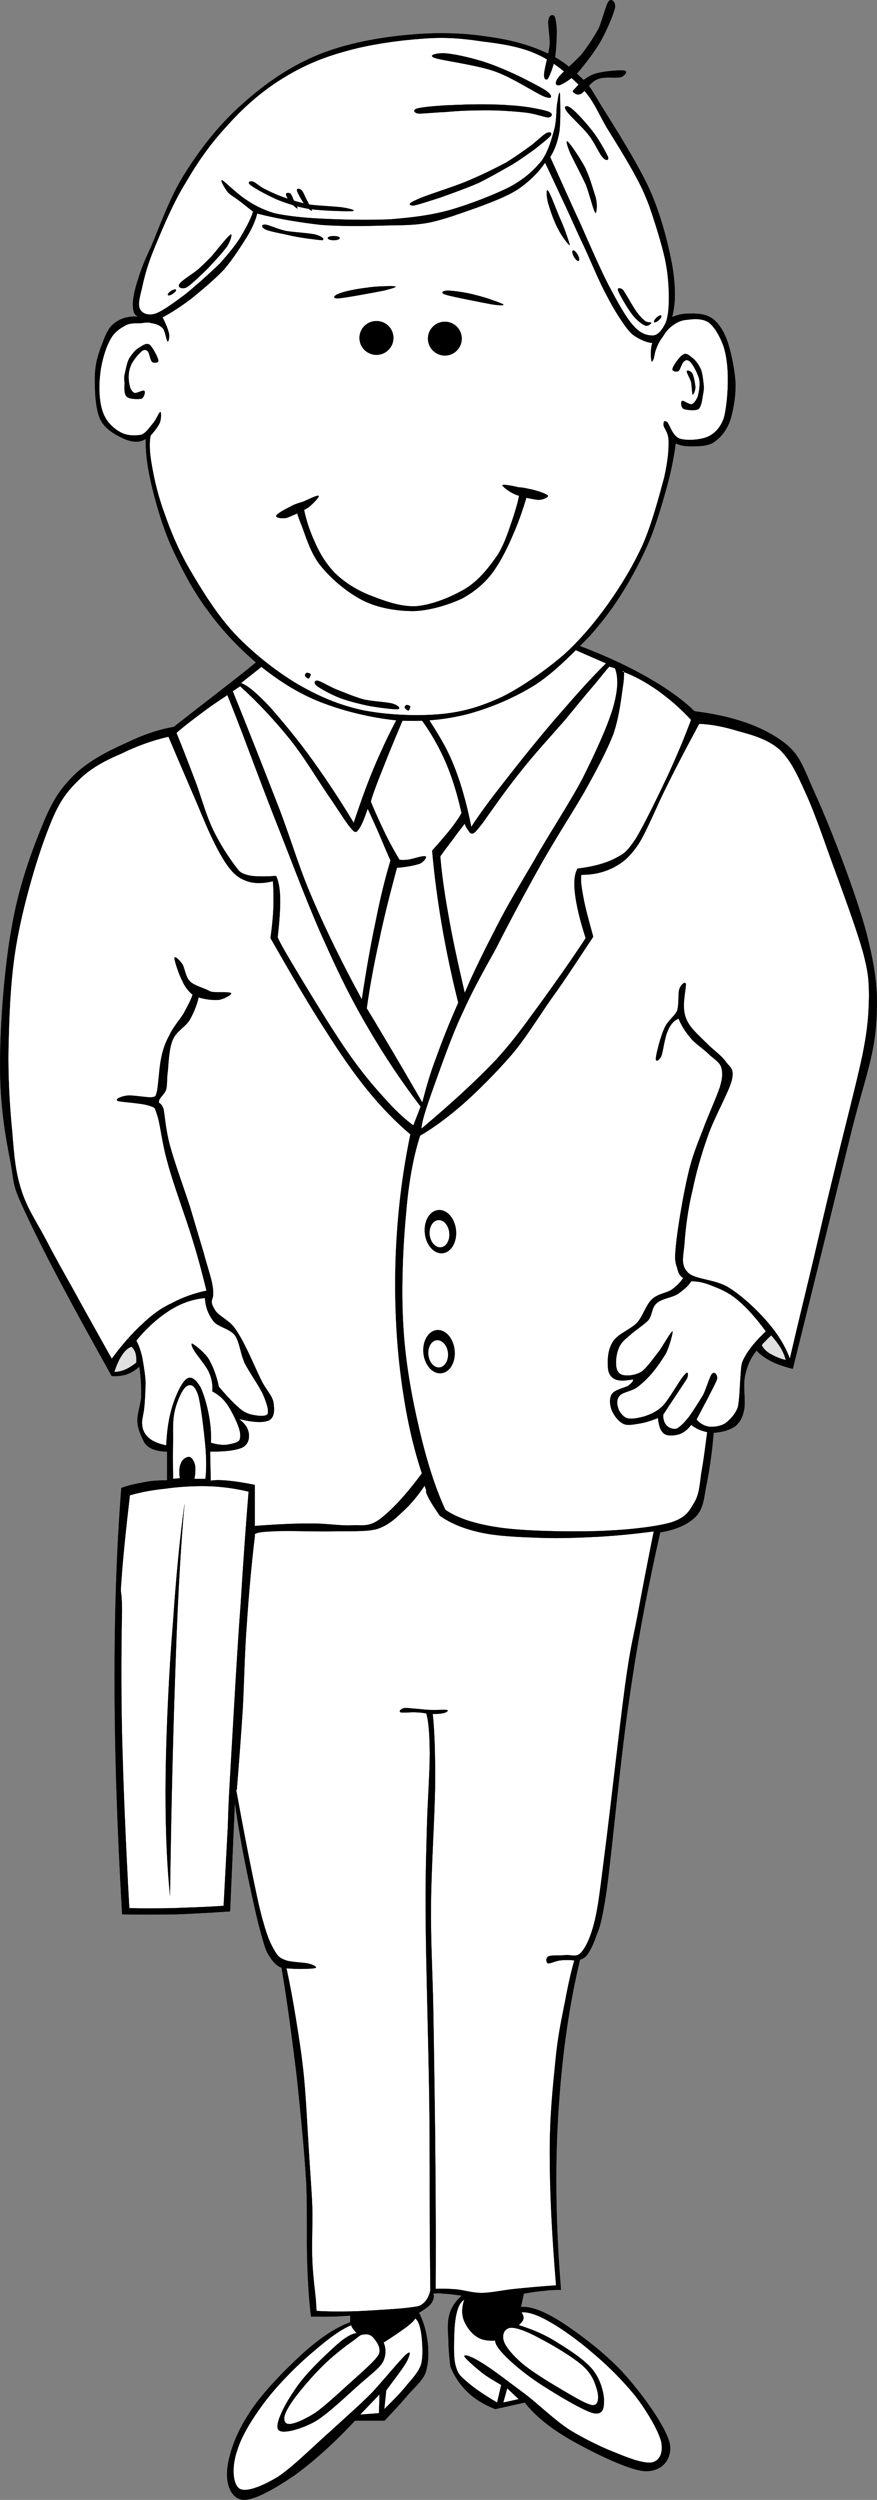 <?xml version="1.0" encoding="UTF-8" standalone="no"?>
<!-- Created with Inkscape (http://www.inkscape.org/) -->
<svg xmlns:rdf="http://www.w3.org/1999/02/22-rdf-syntax-ns#" xmlns="http://www.w3.org/2000/svg" xmlns:cc="http://web.resource.org/cc/" xmlns:dc="http://purl.org/dc/elements/1.1/" xmlns:svg="http://www.w3.org/2000/svg" xmlns:inkscape="http://www.inkscape.org/namespaces/inkscape" xmlns:sodipodi="http://sodipodi.sourceforge.net/DTD/sodipodi-0.dtd" xmlns:ns1="http://sozi.baierouge.fr" xmlns:xlink="http://www.w3.org/1999/xlink" id="Layer_1" xml:space="preserve" version="1.0" viewBox="0 0 224.982 640.642" inkscape:version="0.91 r13725">
<rect x="0" y="0" width="224.982" height="640.642" fill="#808080" stroke="none"/>
<g id="g5">
	<path id="path7" style="stroke:#000000;stroke-width:.036;stroke-miterlimit:10;fill-rule:evenodd" d="m77.13 160.31c-3.744 3.21-8.316 6.91-13.716 11.27-5.472 4.39-11.7 9.11-18.828 14.69-4.032 0.72-7.92 2.05-12.24 4.14-4.464 1.98-9.468 4.5-13.212 8.1-3.6 3.53-5.688 6.59-8.352 13.21-2.736 6.66-6.084 15.8-7.812 26.17-1.872 10.23-2.952 24.81-2.952 34.99-0.036 10.08 1.332 18.22 2.7 24.99 1.152 6.55 0.252 5.47 4.644 14.65 4.32 9.25 11.376 22.36 21.312 40.14 1.368 0.04 2.664-0.07 3.888-0.47 1.224-0.47 2.16-1.08 3.204-1.98 0.396 2.88 0.504 5.55 0.468 7.85-0.252 2.3-1.044 4.21-0.972 6.12 0 1.76 0.864 3.67 1.476 4.9 0.504 1.15 1.188 1.65 2.196 2.19 1.008 0.43 2.268 0.72 3.924 0.72v7.35c-1.908 0.03-3.996 0.1-5.868 0.5-1.908 0.36-3.996 0.76-5.868 1.48-1.188 15.3-1.764 31.6-1.728 50.04 0.036 18.36 0.684 37.73 1.944 59.22 4.5 0.07 9.072 0.07 13.716 0 4.644-0.18 9.252-0.44 13.968-0.76l1.224-27.9c0.792 5.62 1.764 11.2 2.916 16.89 1.188 5.68 2.772 13.24 3.924 17.13 1.044 3.75 1.224 4.14 2.196 5.62 0.864 1.37 1.8 2.27 2.952 2.7 1.584 9.32 2.736 18.47 3.888 27.72 0.972 9.29 1.98 19.26 2.448 27.39 0.324 7.96 0.036 14.51 0.252 20.35 0.18 5.68 0.504 10.33 0.972 13.93 2.232 0.03 4.248 0.03 5.904 0 1.692-0.11 3.024-0.15 4.14-0.25v1.72c-3.816 1.37-7.848 4.11-12.24 8.07-4.464 4.07-10.728 10.4-13.932 15.66-3.348 5.11-5.148 10.62-5.4 14.43-0.252 3.68 1.188 7.1 4.176 7.35 2.988 0.07 8.316-3.03 13.212-6.37 4.788-3.5 9.828-7.96 15.408-13.94h7.596c1.762-1.9 3.602-3.81 5.362-5.86 1.66-2.09 4.21-4.07 5.15-6.38 0.79-2.55 0.86-5.43 0.5-8.06-0.32-2.59-1-5.04-2.19-7.34 1.51-0.9 2.52-1.59 3.17-2.45 0.57-0.9 0.79-1.59 0.5-2.45 0.61-0.14 1.37-0.14 2.66 0 1.19 0.04 2.74 0.25 4.65 0.5-1.51 1.34-2.67 2.96-3.17 4.86-0.54 1.88-0.4 4-0.25 6.38 0 2.16 0.22 4.5 0.5 6.87 0.98 2.56 2.49 4.75 4.4 6.59 1.87 1.87 4.28 3.24 7.09 4.39l7.59-1.69c2.7 3.42 6.52 6.55 11.74 9.54 5.15 2.95 14.76 7.78 19.12 8.06 4.24 0.11 7.05-2.95 6.33-7.09-0.97-4.28-6.87-12.42-11.48-17.6-4.75-5.33-11.52-10.37-16.02-13.32-4.43-2.88-8.03-4.29-10.66-4.07l0.72-3.42c1.8-0.32 3.57-0.61 5.15-0.72 1.55-0.22 3.06-0.25 4.39-0.25-1.29-15.91-1.58-30.57-0.72-44.79 0.87-14.22 2.59-27.32 5.62-39.88 1.37-0.18 2.41-1.66 3.67-4.72 1.04-3.06 1.69-3.06 3.2-13.46 1.44-10.73 3.53-34.06 5.87-49.43 2.2-15.41 4.93-28.98 7.81-41.83 4.22-0.72 7.28-2.09 9.33-4.25 1.94-2.23 1.91-5.04 2.66-8.57 0.72-3.6 1.3-7.74 1.73-12.71 2.48-0.18 4.21-0.75 5.62-1.73 1.22-1.15 1.83-2.19 2.23-4.39 0.36-2.27-0.36-6.05 0.21-8.57 0.54-2.52 1.48-4.64 2.96-6.37 0.86 0.97 2.08 1.87 3.67 2.7 1.51 0.79 3.38 1.41 5.61 1.98 6.09-24.62 10.8-43.63 14.44-58.43 3.56-14.69 6.08-20.23 6.88-29.12 0.72-8.97 0.03-14.4-2.45-24.23-2.67-10.01-9-26.39-12.75-34.7-3.78-8.28-4.1-11.06-9.28-14.69-5.33-3.71-12.5-6.16-22.04-7.35-3.85-3.7-8.78-6.98-14.94-10.26-6.22-3.27-13.42-6.3-21.99-9.07-21.35-0.86-42.735-1.73-64.12-2.63z"/>
	<path id="path9" style="fill-rule:evenodd;stroke:#000000;stroke-width:.036;stroke-miterlimit:10;fill:#ffffff" d="m61.831 175.04l16.956-13.43 62.243 2.09 14.44 6.3c-3.57 3.49-7.35 7.7-11.74 12.78-4.43 5-10.37 12.42-14.22 17.38-3.81 4.83-6.73 8.79-8.6 11.74-1.26-6.23-2.74-11.56-4.83-16.56-2.05-5.04-5.61-10.15-7.34-13-1.8-2.88-2.92-4.32-3.35-4.17-2.7 4.28-5.33 9.21-7.738 14.65-2.556 5.51-4.68 11.34-6.912 18.04-3.42-5.69-6.912-10.95-10.476-15.92-3.636-5.11-8.136-10.51-11.124-13.86-3.17-3.34-5.473-5.36-7.309-6.04z"/>
	<path id="path11" style="fill-rule:evenodd;stroke:#000000;stroke-width:.036;stroke-miterlimit:10;fill:#ffffff" d="m104.99 180.69c-2.91 6.66-5.108 11.99-6.728 16.13-1.656 4.14-2.7 6.91-3.132 8.6 1.296 3.17 2.556 5.83 3.78 8.39 1.22 2.45 2.41 4.61 3.56 6.48 0.44 0.14 1.16 0.14 2.31 0 1.11-0.15 3.78-1.12 4.39-0.83 0.4 0.11-0.29 1.33-1.48 1.87-1.26 0.43-3.16 0.83-5.86 1.05-1.77 6.58-3.352 12.78-4.612 18.86-1.332 6.08-2.376 11.63-3.132 17.17 1.008 1.59 2.592 4.29 5.04 8.39 2.414 4.03 5.434 9.18 9.214 15.73 0.9-3.49 1.91-7.2 3.57-11.52 1.54-4.28 3.38-8.96 5.65-14.04-1.69-6.8-3.1-13.39-4.21-19.91-1.12-6.58-1.95-12.85-2.49-19.08 2.09-2.34 3.71-4.24 5.01-5.86 1.26-1.73 2.05-2.81 2.52-3.78-1.26-5.73-2.95-10.95-5.22-15.52-2.31-4.64-4.94-8.64-8.18-12.13z"/>
	<path id="path13" style="fill-rule:evenodd;stroke:#000000;stroke-width:.036;stroke-miterlimit:10;fill:#ffffff" d="m61.614 175.86l-1.908 1.26c4.572 11.27 8.424 21.14 11.952 30.17 3.384 8.93 5.004 15.01 8.604 23.26 3.528 8.17 7.668 16.59 12.564 25.56 1.116-7.49 2.304-14.19 3.564-20.09 1.188-6.01 2.448-11.05 3.78-15.52-1.8-3.99-2.952-7.02-3.996-9.21-1.008-2.23-1.584-3.57-1.872-4-0.9 2.7-1.62 4.36-2.304 5.26-0.648 0.86-0.864 0.97-1.908-0.22-1.152-1.29-2.7-3.81-5.22-7.56-2.772-3.89-6.588-10.47-10.476-15.3-3.888-4.82-8.1-9.36-12.78-13.61z"/>
	<path id="path15" style="fill-rule:evenodd;stroke:#000000;stroke-width:.036;stroke-miterlimit:10;fill:#ffffff" d="m156.33 170.82l1.44 0.44c0.9 2.34 0.83 5.65-0.61 10.47-1.48 4.79-4.43 11.2-7.74 17.82-3.46 6.52-8.75 14.47-12.39 20.95-3.7 6.27-6.73 11.27-9.64 16.96-2.95 5.76-5.73 11.2-8.17 16.99-1.73-7.56-3.17-14-4.18-19.91-1.08-5.9-1.73-10.83-2.09-15.08 1.01-1.44 2.05-2.84 3.13-4.21 1.01-1.48 2.06-2.74 3.14-4.18 0.21 0.69 0.5 1.19 0.86 1.66 0.29 0.43 0.61 1.04 1.26 0.86 0.54-0.32 0.54-0.21 2.52-2.73 1.91-2.7 5.87-8.39 9.4-12.78 3.49-4.5 8.31-9.72 11.55-13.43 3.06-3.71 5.4-6.59 7.31-8.79 1.98-2.3 3.2-4.03 4.21-5.04z"/>
	<path id="path17" style="fill-rule:evenodd;stroke:#000000;stroke-width:.036;stroke-miterlimit:10;fill:#ffffff" d="m58.267 178.17c-2.556 1.65-4.68 3.13-6.912 4.82-2.196 1.66-4.176 3.13-6.084 4.83 1.944 4.75 3.636 9.21 5.22 13.39 1.476 4.21 2.412 7.77 4.212 11.52 1.764 3.63 3.924 7.02 6.48 10.29 0.612 0.72 1.728 1.16 3.348 1.44 1.584 0.18 3.636 0.18 6.3 0 0.612 1.3 1.008 3.21 1.044 5.87 0.036 2.63-0.18 5.87-0.648 9.87 0.684 1.62 2.556 4.78 5.472 9.64 2.952 4.9 8.388 13.86 12.132 19.26 3.564 5.19 6.732 8.97 9.648 12.17 2.921 3.28 5.291 5.47 7.561 7.13l1.87-4.82c-4.75-6.2-9.107-12.71-13.211-19.7-4.176-7.05-7.488-13.68-11.304-22.21-3.996-8.71-7.956-19.33-11.736-28.94-3.888-9.72-8.64-22.68-10.908-28.48-2.269-5.83-3.097-7.81-2.484-6.08z"/>
	<path id="path19" style="fill-rule:evenodd;stroke:#000000;stroke-width:.036;stroke-miterlimit:10;fill:#ffffff" d="m159.68 172.08c3.1 1.12 6.05 2.78 9 4.83 2.95 2.12 5.72 4.46 8.6 7.56-1.58 4.32-3.49 8.85-5.86 14.04-2.45 5.15-6.09 12.78-8.39 16.52-2.38 3.49-2.99 3.78-5.44 5.04-2.52 1.26-5.61 2.05-9.43 2.52-0.79 1.33-1.01 3.49-0.65 6.48 0.36 2.95 1.23 6.73 2.74 11.34-3.46 5.26-7.1 10.44-10.91 15.7-3.85 5.22-7.02 9.93-12.13 15.51-5.3 5.58-11.56 11.27-19.08 17.61-0.04-1.12 0.75-4.07 2.52-9 1.83-5.08 5-14.33 7.95-20.56 2.81-6.19 5.08-10.19 8.61-16.56 3.35-6.62 8.1-15.51 11.91-22.21 3.82-6.7 7.53-12.35 10.69-17.78 3.1-5.55 5.76-10.44 7.56-15.09 1.62-4.75 2.09-10.11 2.53-12.78 0.32-2.7 0.25-3.71-0.22-3.17z"/>
	<path id="path21" style="stroke:#000000;stroke-width:.036;stroke-miterlimit:10;fill-rule:evenodd" d="m37.386 112.47c-0.072 3.92 0.576 8.24 1.8 13.1 1.188 4.79 2.952 10.69 5.436 15.91 2.448 5.15 5.22 10.44 8.856 15.2 3.492 4.82 7.488 9.03 12.132 13.03 4.572 3.78 9.576 7.27 15.588 9.79 6.048 2.52 13.644 4.39 20.272 5.07 6.51 0.47 12.63-0.07 18.64-1.62 5.98-1.65 11.85-4.14 17.18-7.45 5.22-3.42 10-8.46 13.97-12.49 3.67-4.14 6.3-7.74 8.85-11.91 2.59-4.22 4.82-8.61 6.7-13.04 1.8-4.5 3.2-9.54 4.35-13.6 1.08-4.11 1.8-7.67 2.16-10.84 1.04 0.5 2.38 0.76 4 0.76 1.62-0.04 3.85 0.03 5.58-0.9 1.65-1.08 3.09-2.6 4.17-5.08 0.94-2.52 1.66-6.48 1.62-9.937-0.14-3.672-1.19-8.388-2.16-11.231-1.08-2.809-2.3-4.536-3.81-5.616-1.66-1.152-3.64-1.296-5.4-1.26-1.77-0.036-3.35 0.216-4.9 0.899 0.94-3.563 0.94-7.884 0-13.392-1.04-5.508-2.84-12.708-5.8-19.368-3.13-6.768-8.96-15.948-11.95-20.735-2.98-4.717-3.02-5.509-5.54-7.813-2.52-2.448-5.4-4.932-9.47-6.624-4.18-1.908-9.25-3.24-15.08-3.996-5.94-0.899-12.75-1.08-19.88-0.396-7.303 0.647-15.799 2.16-22.963 5.075-7.236 2.952-13.644 7.345-19.368 12.492-5.832 5.076-10.728 11.305-14.688 17.568-3.996 6.084-6.804 14.22-8.856 19.008-2.196 4.68-2.808 6.552-3.636 9.216-0.828 2.7-1.188 4.681-1.08 6.336 0.108 1.477 0.468 2.269 1.476 2.521-2.484-0.18-4.428 0.359-5.976 1.476-1.584 1.08-2.484 2.916-3.276 5.221-0.936 2.268-1.872 5.004-1.98 8.352-0.072 3.312 0.036 8.604 1.44 11.414 1.296 2.63 4.536 4.21 6.516 5.04 1.982 0.72 3.529 0.79 5.077-0.18z"/>
	<path id="path23" style="fill-rule:evenodd;stroke:#000000;stroke-width:.036;stroke-miterlimit:10;fill:#ffffff" d="m41.707 81.327c2.304-1.224 4.788-2.844 7.452-4.859 2.592-2.124 5.832-4.788 8.316-7.416 2.448-2.881 4.392-6.049 5.976-8.532 1.404-2.376 2.196-4.356 2.52-5.796 5.796 1.476 11.196 2.304 16.488 2.916 5.292 0.359 10.296 0.323 15.012 0.18 4.569-0.144 8.029 0.036 12.309-0.72 4.25-0.828 8.86-2.628 12.86-3.996 3.88-1.477 7.12-2.664 10.15-4.536 2.88-1.98 5.18-4.176 7.05-6.876 1.48 3.096 2.99 6.372 4.68 9.972 1.7 3.528 3.32 7.38 5.26 11.412 1.87 3.996 3.85 8.964 5.8 12.528 1.76 3.456 3.63 6.372 5.07 8.315 1.37 1.801 1.87 2.017 3.06 2.736 1.15 0.612 2.23 1.08 3.64 1.26-0.25 0.648-0.33 1.368-0.36 2.16-0.07 0.648 0.03 2.269 0.18 2.521 0.11 0.18 0.29-0.108 0.54-0.721 0.18-0.611 0.29-1.836 0.72-2.699 0.36-1.009 0.9-1.98 1.62-2.916 0.61-1.045 1.51-2.196 2.56-2.881 0.97-0.756 2.23-1.367 3.78-1.439 1.47-0.216 3.88-0.396 5.43 0.72 1.51 1.116 2.92 3.636 3.82 6.156 0.72 2.376 1.08 5.147 1.08 8.315 0.03 3.099-0.33 7.599-1.08 10.149-0.87 2.34-2.31 3.86-4.18 4.68-2.02 0.83-5.54 1.01-7.23 0.4-1.7-0.72-2.49-3.6-3.07-4.18-0.75-0.57-0.97-0.14-0.93 0.72-0.04 0.72 1.22 1.73 1.29 4 0.04 2.2-0.1 4.82-1.11 9.4-1.23 4.5-3.13 11.88-5.58 17.42-2.52 5.47-5.55 10.44-8.93 15.19-3.35 4.65-6.88 8.89-11.27 12.89-4.57 3.92-10.51 8.1-15.73 10.73-5.33 2.45-9.79 3.89-15.73 4.46-6.12 0.58-13.825 0.25-20.053-0.97-6.336-1.37-11.592-3.67-17.136-6.91-5.58-3.39-11.34-7.99-15.912-12.85-4.644-5.01-8.46-11.31-11.448-16.42-3.024-5.22-4.896-9.9-6.444-14.33-1.692-4.57-2.628-8.82-3.204-12.17-0.612-3.31-0.72-5.94-0.324-7.74 1.08-1.22 1.908-2.26 2.34-3.27 0.432-1.08 0.36-2.77 0.18-2.74-0.36-0.07-1.008 1.77-1.8 2.74-0.828 0.93-1.8 2.55-3.06 3.06-1.548 0.32-3.528 0.32-5.256-0.54-1.764-0.94-3.6-2.52-4.536-4.9-0.972-2.37-1.224-6.225-0.9-9.213 0.216-3.168 1.224-6.84 2.34-9.072 1.044-2.304 2.52-3.312 3.996-4.14 1.368-0.864 3.096-0.648 4.356-0.72 1.044-0.145 1.656-0.288 2.52 0 1.008 0.144 2.016 0.432 2.88 1.26 0.684 0.684 0.936 3.168 1.296 3.42 0.252 0.144 0.504-0.972 0.36-1.98-0.255-1.083-0.759-2.379-1.658-4.178z"/>
	<path id="path25" style="stroke:#000000;stroke-width:.036;stroke-miterlimit:10;fill-rule:evenodd" d="m32.13 95.294c0.252-1.115 0.54-2.844 1.26-3.815 0.684-1.008 1.584-2.124 2.556-2.521 0.756-0.54 1.728-1.188 2.52-0.54 0.684 0.612 2.052 3.097 2.16 3.96 0.072 0.648-1.26 0.721-1.62 0.36-0.504-0.54-0.684-2.268-1.08-2.7-0.468-0.504-1.116-0.54-1.8 0.181-0.72 0.647-2.376 2.52-2.736 3.96-0.504 1.332-0.468 3.204-0.18 4.355 0.144 1.08 0.612 1.796 1.26 2.156 0.612 0.18 2.16-0.824 2.556-0.54 0.288 0.29 0 1.66-0.72 2.02-0.792 0.18-3.168 0.15-3.816-0.54-0.792-0.79-0.504-2.556-0.54-3.636-0.179-1.043-0.072-1.763 0.18-2.7z"/>
	<path id="path27" style="stroke:#000000;stroke-width:.036;stroke-miterlimit:10;fill-rule:evenodd" d="m180.52 98.607c-0.14-1.188-0.29-2.88-0.72-3.96-0.57-1.26-1.33-2.269-2.12-2.88-0.72-0.576-1.62-1.477-2.41-0.9-0.94 0.432-2.6 2.88-2.74 3.601-0.25 0.684 1.01 0.936 1.55 0.611 0.47-0.432 0.86-2.195 1.48-2.52 0.46-0.468 1.15-0.324 1.76 0.432 0.61 0.792 1.76 2.844 2.09 4.356 0.21 1.403-0.11 3.173-0.43 4.323-0.4 0.93-0.98 1.76-1.59 1.94-0.72 0-2.12-1.04-2.41-0.9-0.36 0.18-0.36 1.66 0.4 2.09 0.68 0.25 2.98 0.57 3.85 0 0.72-0.69 0.9-2.45 1.08-3.49 0.21-0.98 0.29-1.731 0.21-2.703z"/>
	<path id="path29" style="stroke:#000000;stroke-width:.036;stroke-miterlimit:10;fill-rule:evenodd" d="m176.2 95.115c-0.14 0.36 0.83 1.836 1.12 2.88 0.14 1.008 0.21 2.735 0.36 3.095 0.18 0.18 0.61-0.79 0.72-1.654 0-0.937-0.43-2.916-0.72-3.601-0.4-0.793-1.44-1.081-1.48-0.72z"/>
	<path id="path31" style="stroke:#000000;stroke-width:.036;stroke-miterlimit:10;fill-rule:evenodd" d="m92.214 86.583c0 2.412 1.944 4.356 4.356 4.356s4.36-1.944 4.36-4.356c0-2.376-1.948-4.319-4.36-4.319s-4.356 1.943-4.356 4.319z"/>
	<path id="path33" style="stroke:#000000;stroke-width:.036;stroke-miterlimit:10;fill-rule:evenodd" d="m109.78 86.763c0 2.412 1.95 4.355 4.36 4.355 2.37 0 4.32-1.943 4.32-4.355 0-2.376-1.95-4.32-4.32-4.32-2.41 0-4.36 1.944-4.36 4.32z"/>
	<path id="path35" style="stroke:#000000;stroke-width:.036;stroke-miterlimit:10;fill-rule:evenodd" d="m87.174 75.17c1.26-0.54 4.392-1.151 6.876-1.439 2.268-0.396 6.48-0.468 7.24-0.36 0.68 0.108-0.33 0.468-2.74 1.08-2.556 0.504-9.864 1.872-11.772 2.017-1.872 0.034-0.9-0.901 0.396-1.298z"/>
	<path id="path37" style="stroke:#000000;stroke-width:.036;stroke-miterlimit:10;fill-rule:evenodd" d="m115.18 74.487c1.23 0.036 4.61 0.468 6.95 1.152 2.34 0.54 6.12 1.907 6.88 2.304 0.57 0.324-0.54 0.432-2.95 0.036-2.56-0.504-9.87-1.872-11.67-2.448-1.87-0.576-0.5-1.153 0.79-1.044z"/>
	<path id="path39" style="stroke:#000000;stroke-width:.036;stroke-miterlimit:10;fill-rule:evenodd" d="m68.167 58.827c1.188 0.54 4.356 1.044 6.876 1.656 2.412 0.504 6.516 1.008 7.596 1.08 0.828-0.216-0.036-0.972-1.62-1.44-1.584-0.396-5.472-0.576-7.632-0.936-2.268-0.468-4.536-1.656-5.4-1.62-1.045-0.072-0.937 0.72 0.18 1.26z"/>
	<path id="path41" style="stroke:#000000;stroke-width:.036;stroke-miterlimit:10;fill-rule:evenodd" d="m140.74 52.491c0.51 1.656 1.44 4.464 2.52 6.336 0.83 1.729 2.77 4.212 2.92 3.996-0.04-0.396-1.23-3.924-2.2-6.156-1.11-2.34-2.77-7.164-3.42-7.812-0.5-0.685-0.39 1.872 0.18 3.636z"/>
	<path id="path43" style="stroke:#000000;stroke-width:.036;stroke-miterlimit:10;fill-rule:evenodd" d="m84.079 61.023c0 0.288 0.684 0.54 1.548 0.54 0.828 0 1.548-0.252 1.548-0.54 0-0.324-0.72-0.54-1.548-0.54-0.865 0-1.548 0.216-1.548 0.54z"/>
	<path id="path45" style="stroke:#000000;stroke-width:.036;stroke-miterlimit:10;fill-rule:evenodd" d="m146.97 64.191c-0.29 0.144-0.14 0.864 0.25 1.584 0.44 0.756 0.98 1.224 1.23 1.08 0.25-0.145 0.14-0.864-0.25-1.584-0.44-0.756-0.98-1.225-1.23-1.08z"/>
	<path id="path47" style="stroke:#000000;stroke-width:.036;stroke-miterlimit:10;fill-rule:evenodd" d="m76.123 130l1.62-0.72c0.576 3.31 1.548 6.44 2.916 9.4 1.224 2.91 2.916 5.72 5.22 8.13 2.34 2.27 5.148 4.14 8.712 5.62 3.528 1.36 7.959 3.17 12.309 2.91 4.22-0.39 9.29-2.52 12.86-4.71 3.38-2.2 5.94-5.58 7.95-8.5 1.95-3.17 2.99-6.88 3.96-9.61 0.87-2.74 1.51-4.97 1.66-6.7l2.16 0.18c-1.08 3.78-2.31 7.46-3.82 10.88-1.47 3.49-3.17 6.87-5.22 9.75-2.12 2.81-4.53 4.86-7.81 6.7-3.42 1.62-8.28 3.13-12.49 3.27-4.29 0-9.075-0.75-12.999-2.7-4.068-2.05-8.244-5.61-10.872-8.89-2.664-3.24-3.924-7.88-4.896-10.33-1.045-2.56-1.512-4.07-1.26-4.68z"/>
	<path id="path49" style="stroke:#000000;stroke-width:.036;stroke-miterlimit:10;fill-rule:evenodd" d="m74.502 129.82c1.008-0.61 2.088-0.9 3.24-1.26 1.188-0.47 3.672-1.8 3.996-1.48 0.252 0.25-1.296 1.87-2.556 2.92-1.512 0.97-4.212 2.19-5.616 2.7-1.404 0.29-2.952-0.07-2.7-0.54 0.18-0.58 2.412-1.73 3.636-2.34z"/>
	<path id="path51" style="stroke:#000000;stroke-width:.036;stroke-miterlimit:10;fill-rule:evenodd" d="m136.53 125.46c-1.3-0.25-2.27-0.57-3.46-0.57-1.4-0.4-3.99-0.79-4.17-0.61-0.18 0.28 1.44 1.58 3.06 2.34 1.44 0.64 4.61 1.33 6.05 1.47 1.47 0 2.7-0.68 2.55-1.08-0.32-0.47-2.77-1.26-4.03-1.55z"/>
	<path id="path53" style="fill-rule:evenodd;stroke:#000000;stroke-width:.036;stroke-miterlimit:10;fill:#ffffff" d="m64.926 54.219c-0.72 2.268-1.944 4.355-3.276 6.659-1.44 2.232-2.952 4.068-5.22 6.624-2.448 2.376-6.3 5.832-9.036 8.028-2.88 2.124-5.544 4.104-7.452 4.824-1.98 0.612-3.348 0-3.96-1.008-0.684-1.152-0.216-2.845 0.432-5.509 0.576-2.735 1.476-6.264 3.384-10.728 1.908-4.608 4.68-11.268 7.884-16.38 3.06-5.292 6.444-10.08 10.584-14.508 4.032-4.536 8.64-8.641 13.824-11.88 5.112-3.24 10.296-5.509 16.524-7.2 6.084-1.765 13.966-2.844 19.906-3.24 5.8-0.468 10.23-0.036 15.23 0.72 4.82 0.576 9.9 1.332 14.26 3.384 4.39 1.98 8.53 5.688 11.59 8.893 2.81 3.096 4 6.336 6.08 9.864 2.2 3.527 4.68 7.523 6.63 11.016 1.8 3.276 2.73 5.04 4.21 8.892 1.33 3.816 3.2 9.721 4.1 13.824 0.8 3.924 0.94 6.984 0.98 9.756-0.04 2.664-0.18 4.824-0.83 6.48-0.79 1.584-1.69 2.988-3.1 3.24-1.44 0.035-3.13-0.252-5.07-2.376-2.09-2.269-4.22-6.265-6.52-10.584-2.3-4.5-4.61-9.864-7.06-15.408-2.59-5.544-5.07-11.196-7.88-17.353 1.15-1.8 1.94-3.96 2.38-6.624 0.35-2.844 0.18-8.172 0.14-9.468-0.14-1.188-0.47 0.54-0.68 2.124-0.33 1.548-0.11 4.032-0.72 6.624-0.69 2.484-1.44 5.544-3.24 8.208-2.02 2.448-4.25 4.608-8.21 6.769-4.14 2.088-10.66 4.607-15.81 6.048-5.18 1.368-9.47 1.8-14.79 2.268-5.439 0.252-12.207 0.108-17.247-0.144-5.076-0.217-9.216-0.685-12.564-1.404-3.348-1.008-5.58-2.304-7.668-3.744-2.304-1.584-5.04-4.355-5.724-4.716-0.72-0.288 0.684 2.124 1.44 3.06 0.648 0.756 1.584 1.152 2.664 2.017 1.079 0.756 2.304 1.836 3.815 2.952z"/>
	<path id="path55" style="stroke:#000000;stroke-width:.036;stroke-miterlimit:10;fill-rule:evenodd" d="m46.026 72.794c0.468-0.863 3.42-2.592 4.824-3.779 1.26-1.152 2.016-1.872 3.384-3.276 1.368-1.584 4.176-5.22 4.932-5.616 0.504-0.432 0.036 1.62-0.972 3.097-1.08 1.476-3.06 3.636-4.824 5.508-1.8 1.8-4.284 4.14-5.508 4.932-1.296 0.539-2.376-0.074-1.836-0.866z"/>
	<path id="path57" style="stroke:#000000;stroke-width:.036;stroke-miterlimit:10;fill-rule:evenodd" d="m43.074 75.603c0.108 0.216 0.684 0.072 1.26-0.324 0.576-0.36 0.936-0.828 0.792-1.044-0.108-0.18-0.684-0.036-1.26 0.324-0.575 0.396-0.936 0.863-0.792 1.044z"/>
	<path id="path59" style="stroke:#000000;stroke-width:.036;stroke-miterlimit:10;fill-rule:evenodd" d="m64.351 47.487c1.044 0.828 4.176 2.52 6.768 3.672 2.376 0.937 5.148 1.872 8.316 2.412 3.168 0.432 9.432 0.612 10.872 0.54 1.368-0.18-0.72-0.684-2.521-0.972-1.944-0.252-5.94-0.396-8.496-0.721-2.664-0.575-4.788-1.224-6.768-1.943-1.98-0.721-3.528-1.477-4.788-2.124-1.332-0.685-2.412-1.8-2.952-1.836-0.612-0.181-1.548 0.144-0.431 0.972z"/>
	<path id="path61" style="stroke:#000000;stroke-width:.036;stroke-miterlimit:10;fill-rule:evenodd" d="m76.194 48.891c0.144 0.576 1.26 2.592 1.98 3.527 0.648 0.9 1.584 1.62 1.836 1.584 0.108-0.18-0.72-1.584-1.116-2.412-0.576-0.899-1.044-2.447-1.548-2.844-0.468-0.503-1.367-0.503-1.152 0.145z"/>
	<path id="path63" style="stroke:#000000;stroke-width:.036;stroke-miterlimit:10;fill-rule:evenodd" d="m73.386 49.754c-0.072 0.36 0.576 1.44 1.116 2.124 0.432 0.54 1.692 1.656 1.836 1.549 0.108-0.217-0.864-1.801-1.116-2.412-0.252-0.648-0.54-1.296-0.72-1.404-0.324-0.252-1.151-0.252-1.116 0.143z"/>
	<path id="path65" style="stroke:#000000;stroke-width:.036;stroke-miterlimit:10;fill-rule:evenodd" d="m106.69 51.267c2.19-1.116 9.07-3.168 12.99-4.788 3.86-1.62 7.24-3.276 10.15-4.824 2.74-1.692 5.04-3.384 6.77-4.644 1.73-1.44 2.81-2.521 3.68-2.952 0.79-0.324 1.4-0.145 1 0.684-0.54 0.685-2.37 2.088-3.96 3.384-1.62 1.152-3.45 2.521-5.79 3.96-2.45 1.404-5.69 3.276-8.75 4.788-3.2 1.404-7.24 2.809-10.01 3.816-2.88 0.899-5.65 1.836-6.66 1.979-1.08 0.037-1.73-0.431 0.58-1.403z"/>
	<path id="path67" style="stroke:#000000;stroke-width:.036;stroke-miterlimit:10;fill-rule:evenodd" d="m107.55 27.687c1.84-0.396 6.19-0.72 10.3-0.828 4.03-0.18 9.28-0.18 13.24 0.144 3.78 0.217 7.82 1.009 9.47 1.549 1.55 0.504 1.05 1.439 0.15 1.548-0.98 0-3.28-0.973-5.94-1.261-2.85-0.323-7.02-0.611-10.44-0.575-3.46 0-7.02 0.144-9.87 0.432-3.02 0.108-5.94 0.468-7.2 0.396-1.11-0.181-1.62-1.117 0.29-1.405z"/>
	<path id="path69" style="stroke:#000000;stroke-width:.036;stroke-miterlimit:10;fill-rule:evenodd" d="m111.48 14.834c1.94 0.685 10.54 1.765 15.26 3.385 4.68 1.619 10.44 5.508 12.85 6.516 2.31 0.864 1.95-0.216 1.26-0.864-0.79-0.828-2.95-1.908-5.51-3.24-2.66-1.403-6.51-3.132-9.9-4.355-3.56-1.26-8.2-2.304-10.58-2.556-2.38-0.289-5.4 0.359-3.38 1.114z"/>
	<path id="path71" style="stroke:#000000;stroke-width:.036;stroke-miterlimit:10;fill-rule:evenodd" d="m145.21 28.263c0.61 1.115 4.21 4.248 5.79 6.336 1.62 2.016 2.7 4.823 3.68 5.796 0.72 0.899 1.69 0.756 1.26-0.288-0.54-1.152-2.24-4.284-3.82-6.336-1.62-2.124-4.32-5.076-5.47-5.94-1.26-1.008-2.16-0.72-1.44 0.432z"/>
	<path id="path73" style="stroke:#000000;stroke-width:.036;stroke-miterlimit:10;fill-rule:evenodd" d="m145.64 36.291c0.68 0.576 3.02 3.996 4.39 6.517 1.23 2.447 2.16 5.868 2.81 7.884 0.4 1.692 0.25 2.952 0.14 3.384-0.14 0.648-0.14 0.792-0.57-0.144-0.47-1.152-1.23-4.284-2.13-6.624-1.15-2.484-3.06-6.084-3.92-7.885-0.87-1.98-1.3-3.673-0.72-3.132z"/>
	<path id="path75" style="stroke:#000000;stroke-width:.036;stroke-miterlimit:10;fill-rule:evenodd" d="m158.64 74.703c0.5 1.116 2.37 4.428 3.67 6.048 1.11 1.404 2.34 2.305 3.24 2.7 0.82 0.216 1.44-0.54 1.55-0.72-0.04-0.216-1.01-0.036-1.55-0.433-0.69-0.504-1.44-1.296-2.13-2.231-0.79-1.08-1.69-2.628-2.27-3.672-0.68-1.008-1.15-2.088-1.54-2.269-0.58-0.359-1.37-0.54-0.97 0.577z"/>
	<path id="path77" style="stroke:#000000;stroke-width:.036;stroke-miterlimit:10;fill-rule:evenodd" d="m167.81 82.551c0.18 0.18 0.72-0.072 1.23-0.54 0.5-0.469 0.75-0.973 0.57-1.152-0.14-0.18-0.68 0.072-1.18 0.54-0.51 0.468-0.76 0.972-0.62 1.152z"/>
	<path id="path79" style="stroke:#000000;stroke-width:.036;stroke-miterlimit:10;fill-rule:evenodd" d="m139.59 18.903c0.11-1.548 1.08-4.68 1.4-7.056 0.22-2.376-0.57-5.509-0.28-6.769 0.18-1.224 1.11-1.512 1.55-0.864 0.28 0.576 0.57 2.124 0.57 4.104-0.04 1.908-0.18 5.148-0.57 7.2-0.47 1.943-1.27 3.996-1.7 4.644-0.46 0.468-1.11 0.181-0.97-1.259z"/>
	<path id="path81" style="stroke:#000000;stroke-width:.036;stroke-miterlimit:10;fill-rule:evenodd" d="m143.12 20.019c0.9-1.332 4.21-3.996 6.05-6.048 1.76-2.232 3.13-4.393 4.39-6.624 1.04-2.376 1.84-5.977 2.52-6.912 0.65-1.008 1.91-0.072 1.69 1.548-0.39 1.656-1.94 5.4-3.53 8.316-1.54 2.771-4.21 6.191-5.9 8.172-1.84 1.872-4 3.096-4.82 3.384-0.98 0.107-1.3-0.504-0.4-1.836z"/>
	<path id="path83" style="stroke:#000000;stroke-width:.036;stroke-miterlimit:10;fill-rule:evenodd" d="m147.48 22.719c0.75-0.864 2.62-2.916 4.78-3.673 2.02-0.792 6.56-1.115 7.78-0.972 1.15 0.108 0.36 1.225-0.72 1.692-1.23 0.359-4.39-0.252-6.05 0.54-1.76 0.647-3.13 3.023-4.1 3.672-1.01 0.54-1.62 0.036-1.84-0.145-0.36-0.214-0.68-0.394 0.15-1.114z"/>
	<path id="path85" style="stroke:#000000;stroke-width:.036;stroke-miterlimit:10;fill-rule:evenodd" d="m81.342 175.83c0.972 0.68 3.492 2.12 5.904 3.06 2.34 0.86 5.436 1.62 8.028 2.12 2.52 0.4 5.756 0.83 6.806 0.72 0.86-0.18-0.07-1.08-1.44-1.44-1.658-0.43-4.79-0.5-7.31-1.04-2.592-0.72-5.364-1.95-7.344-2.7-1.98-0.9-3.744-1.98-4.464-2.13-0.792-0.1-1.224 0.54-0.18 1.41z"/>
	<path id="path87" style="stroke:#000000;stroke-width:.036;stroke-miterlimit:10;fill-rule:evenodd" d="m104.24 180.69c-0.18 0-0.58 0.43-0.36 0.75 0.07 0.15 0.65 0.69 0.9 0.65 0.25-0.07 0.47-0.86 0.5-1.01-0.21-0.32-0.75-0.5-1.04-0.39z"/>
	<path id="path89" style="stroke:#000000;stroke-width:.036;stroke-miterlimit:10;fill-rule:evenodd" d="m78.678 172.44c-0.324 0.08-0.504 0.47-0.396 0.8-0.036 0.14 0.684 0.68 0.9 0.64 0.216-0.1 0.54-0.82 0.54-1.04-0.216-0.32-0.756-0.51-1.044-0.4z"/>
	<path id="path91" style="fill-rule:evenodd;stroke:#000000;stroke-width:.036;stroke-miterlimit:10;fill:#ffffff" d="m43.218 188.79c-4.248 0.97-8.172 2.41-12.06 4.32-3.96 1.69-7.812 3.63-10.98 6.8-3.204 3.13-5.184 5.69-7.74 12.39-2.7 6.73-6.156 18.46-7.884 27.72-1.764 9.18-2.124 18.43-2.34 26.92-0.252 8.43 0.288 16.78 0.936 23.26 0.504 6.37 0.828 10.15 2.34 14.83 1.404 4.54 4.032 8.35 6.336 12.71 2.196 4.25 4.248 7.88 7.128 13 2.772 5.11 6.012 10.8 9.72 17.46 2.556-3.5 5.184-6.48 7.74-8.82 2.556-2.42 4.716-4.07 7.596-5.4 2.736-1.48 5.724-2.56 8.964-3.24-0.828-3.28-1.872-7.56-3.564-13-1.656-5.54-4.932-14.22-6.336-19.51-1.548-5.33-1.872-9.58-2.628-12.06-0.792-2.49-0.54-2.27-2.16-2.81-1.908-0.68-7.056-0.9-8.064-1.22-0.972-0.51 1.152-1.3 2.628-1.41 1.512-0.07 4.644 0.51 6.048 0.47 1.152-0.25 0.972-0.07 1.404-1.69 0.324-1.77 0.54-6.12 1.08-8.5 0.468-2.41 1.188-4.1 2.16-5.9 0.9-1.95 2.556-3.75 3.564-5.4 0.9-1.73 1.8-3.28 2.304-4.79-0.936-0.79-1.944-1.91-2.628-3.49-0.864-1.66-2.052-5.15-2.016-5.91-0.036-0.75 1.332 0.54 2.016 1.55 0.648 1.05 0.756 3.1 1.872 4.36 1.08 1.08 3.168 1.62 4.32 2.16 0.864 0.36 0.54 0.43 1.548 0.61 0.972 0.14 4.464-0.07 4.788 0.32 0.18 0.33-1.692 1.44-3.096 1.7-1.404 0.1-3.204 0-5.256-0.62-0.504 2.16-1.368 4.22-2.448 6.02-1.188 1.69-3.276 2.7-4.176 4.82-0.936 2.16-1.08 5.62-1.26 7.88-0.324 2.02-0.108 3.68-0.468 4.97-0.468 1.23-1.728 2.02-1.836 2.92-0.144 0.79 0.684 0.21 1.224 2.16 0.324 1.83 0.468 4.79 1.548 9 1.08 4.07 3.564 10.94 5.112 15.62 1.368 4.57 2.556 8.61 3.564 11.95 0.864 3.28 1.728 5.73 2.16 7.74 0.396 1.98 0.396 3.28 0.144 4.04-0.468 1-0.072 1.9 0.792 3.24 0.864 1.22 3.24 2.34 4.644 4.03 1.152 1.55 2.088 3.2 3.24 5.54 1.152 2.27 2.664 5.83 3.852 8.21 1.116 2.34 2.7 3.74 3.096 5.58 0.252 1.73 0.396 3.78-1.08 4.64-1.476 0.69-4.104 0.58-7.74-0.32 1.548 1.22 2.232 2.23 2.484 3.56 0.18 1.26 0.036 2.78-1.548 3.71-1.656 0.76-4.392 1.12-8.352 1.08l0.144 7.45c1.152-0.18 2.556-0.18 4.5 0 1.872 0.18 4.14 0.54 6.804 1.08v10.52c5.472-0.4 10.224-0.65 14.4-0.62 4.104-0.03 7.236 0.58 10.224 0.47 2.844-0.21 4.392 0.61 7.416-1.55 3.062-2.34 6.622-6.08 10.832-11.77-2.7-8.1-4.42-16.74-5.58-26.31-1.18-9.65-1.54-20.7-1.08-30.78 0.47-10.16 1.66-19.98 3.71-29.78-3.78-3.2-7.486-6.98-11.122-11.48-3.672-4.54-6.768-9.04-10.836-15.44-4.248-6.52-8.712-14.26-13.932-23.37 0.396-2.88 0.648-5.47 0.756-7.92 0.036-2.52 0.036-4.61-0.144-6.66-2.196 0.54-4.104 0.61-5.868 0.22-1.728-0.47-3.276-1.26-4.644-2.81-1.512-1.69-2.916-4.1-4.356-6.95-1.512-2.99-2.736-5.94-4.644-10.51-2.015-4.72-4.391-10.15-7.272-16.99z"/>
	<path id="path93" style="fill-rule:evenodd;stroke:#000000;stroke-width:.036;stroke-miterlimit:10;fill:#ffffff" d="m179.37 185.48c3.28 0.14 6.59 0.82 10.08 1.9 3.53 0.94 7.38 2.02 10.44 4.61 2.73 2.56 4.35 5.76 6.8 11.27 2.56 5.47 5.62 14.83 8.21 21.71 2.49 6.84 5.08 14 6.52 19.15 1.3 4.97 1.48 6.91 1.51 11.27-0.11 4.28-0.21 7.63-1.69 15.05-1.58 7.45-5.08 20.77-7.16 29.55-2.16 8.79-3.42 14.29-5.33 22.5-1.91 8.07-4 16.49-6.12 25.67-1.19-3.2-3.03-6.19-5.65-9.25-2.63-3.1-6.59-6.81-9.94-8.89-3.46-2.24-8.75-2.06-10.58-3.93-1.88-1.94-1.19-3.89-0.87-7.34 0.22-3.6 0.9-9.04 2.05-13.68 0.94-4.65 2.31-9.36 3.96-14.01 1.7-4.86 5.26-10.98 6.12-14.18 0.72-3.17-0.43-3.28-1.51-4.79-1.15-1.66-3.45-3.2-4.97-4.79-1.65-1.65-3.45-3.24-4.42-4.75-0.98-1.51-1.3-2.81-1.37-4.43-0.11-1.83 0.57-5.25 0.5-5.97-0.21-0.83-1.44 0.32-1.73 1.51-0.28 1.11-0.03 3.63-0.5 5.33-0.72 1.54-2.31 2.37-3.24 4.42-0.97 1.95-2.09 6.41-2.23 7.71-0.11 1.15 0.72 0.75 1.37-0.36 0.5-1.26 0.9-5.01 1.72-6.66 0.69-1.69 1.7-2.67 2.74-3.06 0.72 1.8 1.69 3.31 3.06 4.93 1.26 1.58 3.46 2.88 4.79 4.28 1.22 1.12 2.63 1.88 3.09 3.24 0.36 1.34 0.44 2.45-0.36 5.15-0.9 2.7-3.02 7.27-4.42 11.09-1.41 3.67-2.67 6.52-3.78 11.45-1.19 5-2.67 13.86-3.06 17.96-0.4 3.85-0.15 4.39 0.32 5.8 0.32 1.44 0.79 2.16 1.55 2.55-0.72 1.12-1.8 2.2-3.1 3.1-1.44 0.83-3.45 0.97-4.93 2.38-1.55 1.44-2.16 4.03-3.78 5.97-1.76 1.8-4.93 2.85-6.16 4.79-1.29 1.87-1.47 4.39-1.36 6.16-0.04 1.55 0.43 2.73 1.54 3.42 1.16 0.64 2.63 0.57 4.97 0.18 0 0.54-0.5 1.01-1.37 1.69-1.08 0.5-3.42 1.01-4.1 2.05-0.72 1.08-0.58 2.88 0 4.29 0.58 1.29 1.69 2.8 3.06 3.42 1.26 0.46 2.74 0.03 4.28-0.18 1.48-0.26 2.92-0.76 4.47-1.37 0.21 2.05 0.68 3.42 1.69 4.1 0.97 0.58 2.7 0.4 3.92 0 1.12-0.43 2.09-1.22 2.92-2.37 0.5 0.46 1.22 0.86 1.87 1.18 0.72 0.33 1.37 0.51 2.23 0.69-0.46 3.38-0.82 6.62-1.36 9.57-0.54 2.99-0.47 5.69-1.73 8.1-1.37 2.24-1.98 4.11-6.16 5.48-4.35 1.22-11.95 2.01-19.29 2.23-7.42 0.18-17.93 0.03-24.45-0.87-6.48-0.9-11.16-2.48-14.18-4.6-2.74-5.91-4.83-12.75-6.66-20.52-1.87-8-3.57-16.96-4.11-26.32-0.61-9.4-0.1-20.84 0.69-29.05 0.65-8.21 1.94-14.87 3.6-19.98 3.35-1.95 6.95-4.57 10.94-8.03 3.96-3.53 8.5-8.03 12.64-12.82 4.1-4.86 7.77-11.16 11.44-16.12 3.53-5.01 6.52-9.72 9.4-14.01-1.19-4.32-2.09-7.56-2.56-10.26-0.5-2.66-0.72-4.53-0.5-5.61 3.13 0.03 5.87-0.65 8.35-1.91 2.38-1.3 4.03-2.59 6.34-5.98 2.27-3.63 4.71-9.9 7.34-15.05 2.56-5.22 5.29-10.33 8.21-15.76z"/>
	<path id="path95" style="stroke:#000000;stroke-width:.036;stroke-miterlimit:10;fill-rule:evenodd" d="m108.99 316.05c0.32 3.06 2.38 5.33 4.57 5.11 2.2-0.25 3.75-2.92 3.42-5.98-0.32-3.02-2.37-5.33-4.61-5.07-2.19 0.21-3.7 2.88-3.38 5.94z"/>
	<path id="path97" style="fill-rule:evenodd;stroke:#000000;stroke-width:.036;stroke-miterlimit:10;fill:#ffffff" d="m110.21 316.44c0.22 1.91 1.52 3.35 2.92 3.21 1.37-0.15 2.34-1.84 2.13-3.75-0.19-1.94-1.48-3.38-2.89-3.24-1.4 0.18-2.34 1.84-2.16 3.78z"/>
	<path id="path99" style="stroke:#000000;stroke-width:.036;stroke-miterlimit:10;fill-rule:evenodd" d="m108.63 346.83c0.32 3.02 2.38 5.33 4.57 5.07 2.23-0.21 3.75-2.88 3.42-5.94-0.32-3.06-2.37-5.32-4.57-5.11-2.23 0.25-3.74 2.92-3.42 5.98z"/>
	<path id="path101" style="fill-rule:evenodd;stroke:#000000;stroke-width:.036;stroke-miterlimit:10;fill:#ffffff" d="m109.89 347.19c0.18 1.94 1.48 3.38 2.88 3.24 1.41-0.18 2.34-1.84 2.16-3.78-0.21-1.91-1.51-3.35-2.92-3.21-1.36 0.15-2.34 1.84-2.12 3.75z"/>
	<path id="path103" style="fill-rule:evenodd;stroke:#000000;stroke-width:.036;stroke-miterlimit:10;fill:#e0e0e0" d="m195.43 344.78c0.03-0.15 0.21-0.44 0.68-0.87 0.4-0.43 0.97-1.01 1.73-1.73 1.04 1.19 1.94 2.38 2.56 3.42 0.57 1.05 0.97 2.02 1.18 2.92-1.65-0.36-2.91-1.01-3.92-1.55-1.05-0.57-1.84-1.44-2.23-2.19z"/>
	<path id="path105" style="fill-rule:evenodd;stroke:#000000;stroke-width:.036;stroke-miterlimit:10;fill:#ffffff" d="m177.32 328.36c-0.79 1.26-1.98 2.2-3.42 3.24-1.48 0.94-4.32 1.22-5.47 2.41-1.3 1.12-1.01 2.81-2.06 4.25-1.19 1.3-3.52 2.7-4.79 3.92-1.36 1.12-2.37 1.98-2.88 3.42-0.64 1.41-0.82 3.71-0.54 4.97 0.22 1.05 0.9 1.77 2.06 1.87 1.08 0.15 2.84 0 4.46-1 1.48-1.19 3.21-3.71 4.61-5.48 1.22-1.87 2.95-4.89 3.24-4.78 0.18 0.14-0.76 3.74-1.69 5.65-1.12 1.8-2.38 3.7-3.78 5.29-1.33 1.51-2.59 2.66-3.93 3.6-1.44 0.83-3.31 1.08-4.1 1.87s-0.83 2.09-0.5 3.06c0.18 0.94 1.15 2.31 2.23 2.74 1.08 0.36 2.59 0.07 4.25-0.33 1.51-0.5 3.16-1.04 4.96-2.73 1.8-1.84 4.47-6.88 5.65-8.03 0.98-1.19 0.98-0.07 0.69 0.83-0.4 0.72-1.58 2.41-2.59 3.96-1.05 1.58-2.23 3.35-3.57 5.43-0.07 1.23 0.26 2.09 0.83 2.74 0.58 0.65 1.59 1.08 2.59 0.86 0.9-0.46 1.88-1.44 3.07-2.91 1.11-1.51 2.69-4 3.77-5.8 0.94-2.01 1.62-4.57 2.2-5.29 0.61-0.72 1.44 0 1.37 1.19-0.29 1.04-1.66 3.45-2.56 5.29-0.94 1.69-1.8 3.46-2.73 5.15 0.89 1.08 1.97 1.65 3.24 1.87 1.22 0.07 2.77-0.07 4.1-0.86 1.15-0.87 2.56-2.24 3.24-4.11 0.47-2.05 0.5-5.58 0.68-7.67 0.22-2.16-0.03-3.27 1.05-5.14 1.04-1.98 2.91-4.25 5.47-6.66-2.41-3.28-4.75-5.94-7.02-7.85-2.34-2.05-4.61-2.99-6.66-3.78-2.02-0.87-3.89-1.26-5.47-1.19z"/>
	<path id="path107" style="fill-rule:evenodd;stroke:#000000;stroke-width:.036;stroke-miterlimit:10;fill:#ffffff" d="m34.975 343.55c0.576 1.08 1.08 2.41 1.512 4.29 0.324 1.83 0.756 4.28 0.864 6.51-0.072 2.2-0.144 4.5-0.36 6.48-0.18 1.77-0.72 3.1-0.504 4.43 0.108 1.3 0.684 2.34 1.728 3.27 1.008 0.87 2.484 1.44 4.428 1.88 0.18-3.89 0.648-7.02 1.548-9.94 0.864-2.88 2.484-6.37 3.744-7.16 1.188-0.8 2.376 0.36 3.42 2.05 0.828 1.51 1.8 4.93 2.232 7.34 0.432 2.38 0.648 4.72 0.504 7.02 1.512 0.44 2.88 0.65 4.104 0.51 1.152-0.22 2.736-0.43 3.24-1.19 0.36-0.9 0.252-2.05-0.324-3.6-0.576-1.58-1.872-4.21-2.916-5.65-1.116-1.59-2.412-2.52-3.744-3.24 0.18-1.55-0.108-3.24-0.864-4.93-0.828-1.8-3.096-4.32-3.744-5.48-0.828-1.26-0.9-2.16-0.36-1.72 0.576 0.32 2.916 2.05 4.104 3.92 1.044 1.87 1.944 4.07 2.556 7.02 1.692 2.02 3.132 3.56 4.464 4.79 1.224 1.15 2.088 1.8 3.42 2.23 1.296 0.36 4.032 0.83 4.608 0 0.432-0.97-0.396-3.35-1.368-5.47-1.116-2.2-3.204-5.08-4.464-7.53-1.188-2.59-1.296-5.36-2.556-7.2-1.476-1.8-4.14-2.01-5.472-3.56-1.224-1.62-2.088-3.56-2.196-5.98-3.024 0.26-5.94 1.23-8.892 3.06-2.916 1.84-5.869 4.36-8.712 7.85z"/>
	<path id="path109" style="fill-rule:evenodd;stroke:#000000;stroke-width:.036;stroke-miterlimit:10;fill:#e0e0e0" d="m29.322 351.62c0.612-1.95 1.296-3.39 2.052-4.47 0.72-1.08 1.512-1.76 2.376-2.05 0.432 0.43 0.828 1.01 1.044 1.73 0.144 0.65 0.252 1.44 0.18 2.37-0.936 0.72-1.8 1.3-2.736 1.73s-1.907 0.61-2.916 0.69z"/>
	<path id="path111" style="fill-rule:evenodd;stroke:#000000;stroke-width:.036;stroke-miterlimit:10;fill:#ffffff" d="m44.406 378.98c-0.072-4-0.072-7.38 0-10.3-0.036-3.02-0.072-5.15 0.468-7.34 0.54-2.31 1.908-5.44 2.988-6.09 0.972-0.65 2.052-0.43 2.952 2.2 0.756 2.62 1.512 9.36 1.872 13.1 0.288 3.64 0.288 6.3 0 8.42h-2.808c0.288-1.47 0.288-2.62 0.144-3.6-0.324-1.11-0.792-1.83-1.404-2.01-0.648-0.11-1.836 0.54-2.16 1.54-0.468 0.9-0.576 2.16-0.324 3.93-0.575 0.04-1.152 0.07-1.728 0.15z"/>
	<path id="path113" style="fill-rule:evenodd;stroke:#000000;stroke-width:.036;stroke-miterlimit:10;fill:#ffffff" d="m33.318 383.19c2.664-0.76 5.688-1.37 9.072-1.69 3.384-0.51 7.2-0.72 10.908-0.65 3.636 0.11 6.948 0.57 10.476 1.4-0.648 7.92-1.332 17.32-2.052 29.02-0.9 11.66-1.908 30.53-2.484 40.21-0.54 9.4-0.612 10.44-0.792 16.6-0.324 6.19-0.684 12.81-1.08 20.3-4.752 0.36-9.072 0.43-13.104 0.61-4.104 0.07-7.668 0.07-11.088 0-0.972-17.28-1.548-31.93-1.872-44.78-0.288-12.93-0.144-24.88 0-31.54-0.072-6.59-0.54-2.91-0.144-7.74 0.324-4.93 1.044-12.13 2.16-21.74z"/>
	<path id="path115" style="stroke:#000000;stroke-width:.036;stroke-miterlimit:10;fill-rule:evenodd" d="m47.322 385.53c-1.224 8.78-2.16 18.75-2.952 30.35-0.972 11.52-1.692 26.71-1.872 38.48-0.144 11.77 0.18 22.03 1.116 31.46 0.324-24.19 0.864-44.17 1.476-61.05 0.577-16.81 1.368-29.7 2.232-39.24z"/>
	<path id="path117" style="fill-rule:evenodd;stroke:#000000;stroke-width:.036;stroke-miterlimit:10;fill:#ffffff" d="m108.92 380.74c-1.62 2.41-3.42 4.61-5.4 6.44-2.05 1.91-3.71 3.6-6.77 4.65-3.276 0.83-7.272 0.43-11.844 0.61-4.536 0.07-11.952-0.25-15.156 0-3.312 0.11-4.716 0.5-4.356 1.04-0.936 7.85-1.584 15.27-2.088 22.83-0.576 7.49-0.648 14.69-1.044 21.89-0.468 7.09-0.972 13.75-1.512 20.41l-0.144 0.18c1.62 8.85 2.988 15.98 4.176 21.74s1.908 9.22 2.88 12.46c0.9 3.24 1.764 5.18 2.7 6.77 0.9 1.54 1.332 1.98 2.844 2.55 1.476 0.58 4.68 0.54 6.012 0.9 1.296 0.33 2.016 0.83 1.8 1.05-0.252 0.21-1.908 0.28-3.168 0.28-1.26 0.04-2.7 0-4.356-0.14 0.864 3.96 1.656 8.17 2.412 12.92 0.756 4.72 1.548 9.51 2.088 15.16s0.864 12.89 1.224 18.47c0.324 5.58 0.72 9.97 0.9 14.69 0.108 4.75-0.18 9.54 0 13.53 0.144 3.96 0.684 7.81 0.9 10.05 0.144 2.16 0.216 3.16 0.144 2.98 2.268 0.15 4.608 0.18 7.056 0.15 2.412 0 4.608-0.11 7.488-0.29s7.414-0.43 9.614-0.76c2.16-0.28 2.41-0.32 3.27-1.04 0.87-0.76 1.48-1.8 1.8-3.31-0.03-2.92-0.07-8.36-0.14-16.64-0.04-8.35 0.04-19.72-0.14-32.72-0.18-13.03-0.8-33.12-0.9-44.68-0.11-11.48 0.1-16.52 0.28-23.83 0.18-7.34 0.76-14.72 0.76-19.76-0.04-5.04-0.32-8.39-0.9-10.23-0.68-0.14-1.58-0.25-2.7-0.29-1.12-0.07-3.35 0.18-3.89 0s0.07-0.9 0.76-1.04c0.68-0.18 2.12 0.07 3.27 0.14 1.16 0.08 2.31 0.26 3.6 0.29 1.34 0.07 3.6-0.1 4.22 0 0.61 0.15 0 0.58-0.62 0.76-0.57 0.18-1.58 0.29-2.98 0.29 0.46 4.24 0.68 10.29 0.61 18.46-0.11 8.21-0.97 20.67-1.05 30.32-0.1 9.57 0.4 17.06 0.58 26.85 0.18 9.83 0.36 23.15 0.47 31.5 0.07 8.28 0.11 11.27 0.14 18 0.04 6.77 0.04 14.04 0 22.18 1.66-0.07 3.39-0.04 5.4 0.14 1.98 0.19 3.93 0.9 6.45 0.9 2.52-0.03 5.36-0.72 8.56-1.04 3.21-0.32 6.63-0.65 10.48-0.9-1.08-12.89-1.62-23.9-1.62-33.62-0.04-9.69 0.83-17.61 1.48-24.16 0.64-6.55 1.58-10.55 2.41-14.83 0.79-4.28 1.58-7.78 2.41-10.66-1.3-0.14-2.48-0.14-3.6 0-1.15 0.11-2.66 0.9-3.17 0.76-0.5-0.22-0.61-1.44 0.15-1.8 0.75-0.36 2.95-0.15 4.35-0.32 1.41-0.18 2.77 0.75 4.07-0.72 1.26-1.52 2.41-3.89 3.45-8.14 0.98-4.25 1.23-6.98 2.53-17.1 1.33-10.19 3.85-32.87 5.25-43.17 1.41-10.22 1.91-11.23 3.17-17.85 1.23-6.62 2.59-13.72 4.18-21.6-4.57 0.61-9.22 1.08-14.08 1.37-4.93 0.25-9.94 0.46-15.01 0.28-5.11-0.18-10.98-0.39-15.3-1.36-4.36-0.94-7.78-2.38-10.51-4.32-1.19-1.73-2.06-3.06-2.63-4.11 0-0.03-0.04-0.07-0.04-0.07-0.03-0.07-0.07-0.11-0.11-0.18-0.03-0.07-0.03-0.11-0.07-0.15-0.57-1.11-0.79-1.72-0.61-1.97l-0.43-1.19z"/>
	<path id="path119" style="fill-rule:evenodd;stroke:#000000;stroke-width:.036;stroke-miterlimit:10;fill:#ffffff" d="m106.51 594.11c-0.11 0.4-0.9 1.19-2.24 2.23-1.36 0.98-3.27 2.34-5.864 3.96 0.72 1.69 0.612 3.32-0.18 5.01-0.936 1.47-2.088 2.34-4.968 4.82-3.024 2.52-8.892 8.39-12.6 10.51-3.708 1.98-8.568 3.32-9.324 1.91-0.864-1.51 1.872-6.69 4.32-10.15 2.268-3.6 7.164-8.28 9.828-10.69 2.628-2.49 4.644-3.71 6.048-3.82-0.54-0.47-0.756-0.86-1.044-1.19-0.18-0.36-0.432-0.64-0.36-0.86-2.808 1.19-5.832 3.42-9.468 6.55-3.78 3.1-8.64 7.92-12.06 12.24-3.384 4.36-6.624 9.43-7.776 13.43-1.368 3.89-1.188 8.35 0.54 9.65 1.692 1.11 5.76-0.51 9.828-2.92 3.96-2.59 9.756-8.42 13.932-12.06 4.032-3.71 7.164-6.41 10.368-9.65 3.06-3.34 7.13-8.28 8.6-9.64 1.52-1.34 1.08-0.08 0.36 1.54-0.82 1.59-2.66 3.93-5.36 7.57l-0.504 4.82c2.084-2.09 3.924-3.85 5.504-5.83 1.62-1.98 3.17-3.42 3.96-5.69 0.58-2.34 0.26-6.01 0-7.96-0.32-1.98-0.79-3.24-1.54-3.78z"/>
	<path id="path121" style="fill-rule:evenodd;stroke:#000000;stroke-width:.036;stroke-miterlimit:10;fill:#ffffff" d="m93.402 598.25c0.72-0.22 1.8 0.07 2.412 0.86 0.612 0.76 2.052 2.42 1.404 4.15-0.9 1.62-3.132 3.49-5.868 6.01-2.88 2.52-7.344 6.8-10.332 8.96-3.096 1.98-5.832 3.1-7.092 2.95-1.26-0.25-1.44-1.76 0-4.14 1.332-2.48 5.436-7.31 8.28-10.18 2.844-2.92 6.444-5.69 8.46-7.06 1.8-1.4 1.873-1.55 2.736-1.55z"/>
	<path id="path123" style="fill-rule:evenodd;stroke:#000000;stroke-width:.036;stroke-miterlimit:10;fill:#ffffff" d="m119.11 589.29c-0.83 0.54-1.52 1.58-1.91 3.27-0.47 1.7-0.65 4.07-0.69 6.56-0.07 2.26-0.18 5.61 0.51 7.56 0.57 1.9 1.29 2.41 3.13 3.99 1.73 1.48 4.14 3.1 7.38 5.01l1.04-4.5c-2.01-1.19-3.74-2.16-5.32-3.46-1.62-1.3-4.25-3.64-4.14-3.96 0.1-0.43 1.72 0 4.46 1.73 2.63 1.55 7.34 5.22 11.23 8.1 3.78 2.91 7.35 6.51 11.38 9.14 3.96 2.41 8.64 4.65 12.24 6.01 3.45 1.44 7.09 2.67 8.96 2.27 1.98-0.57 2.77-2.55 2.23-5.36-0.79-2.95-3.67-7.78-6.55-11.56-3.1-3.85-7.09-7.85-10.87-11.01-3.82-3.32-8.07-6.34-11.2-8.1-3.09-1.8-5.51-2.56-7.23-2.42 0.43 0.62 0.64 1.19 0.5 1.73s-0.54 1.01-1.19 1.55c3.32 1.05 6.48 2.31 9.65 4.32 3.17 1.94 7.09 4.43 9.29 7.06 2.05 2.55 2.81 5.69 2.95 7.74-0.03 1.87-0.03 3.99-2.77 3.45-2.84-0.75-10.08-5.18-13.79-7.59-3.74-2.49-6.55-4.86-8.42-6.7s-2.95-3.27-2.95-4.32c-1.95 0.11-3.46-0.11-4.83-1.04-1.47-0.98-2.7-2.74-3.27-4.32-0.54-1.59-0.44-3.35 0.18-5.15z"/>
	<path id="path125" style="fill-rule:evenodd;stroke:#000000;stroke-width:.036;stroke-miterlimit:10;fill:#ffffff" d="m129.26 599.98c0.47 1.51 2.3 3.6 4.68 5.69 2.38 1.98 6.12 4.32 9.29 6.19 3.02 1.76 7.02 4.28 8.78 4.5 1.59 0.07 1.62-2.02 1.23-3.64-0.54-1.83-1.16-4.1-3.64-6.37-2.56-2.3-7.85-5.44-11.02-7.06-3.13-1.76-6.12-2.88-7.59-2.77-1.59 0.15-2.31 1.8-1.73 3.46z"/>
		<polygon id="polygon127" style="fill-rule:evenodd;stroke:#000000;stroke-width:.036;stroke-miterlimit:10;fill:#ffffff" points="97.362 613.59 97.218 618.41 92.395 618.77"/>
		<polygon id="polygon129" style="fill-rule:evenodd;stroke:#000000;stroke-width:.036;stroke-miterlimit:10;fill:#ffffff" points="130.12 612.04 129.11 615.68 133.07 614.81"/>
</g>
</svg>
